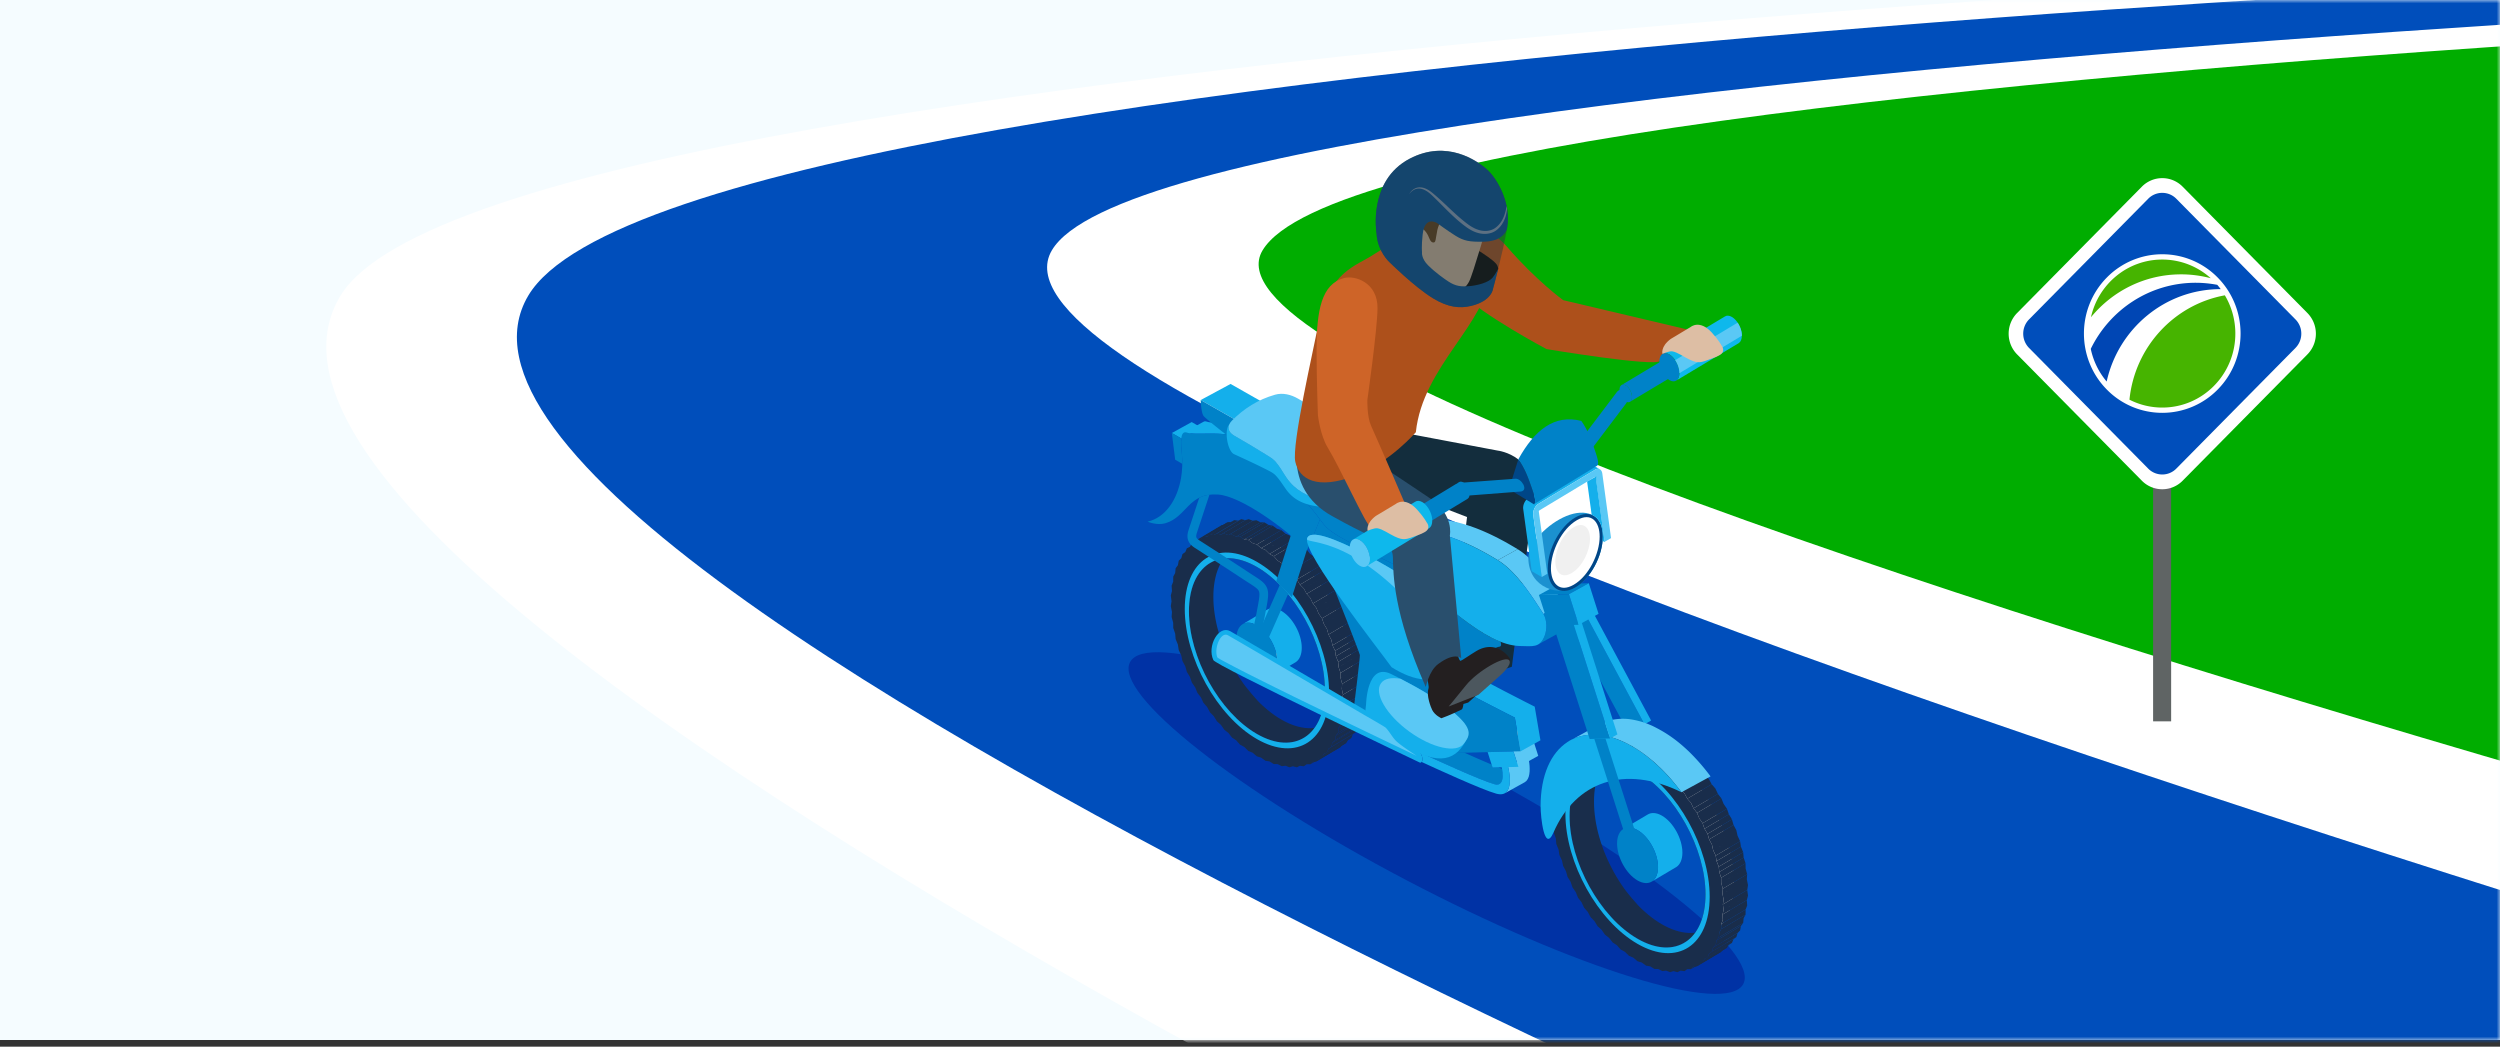 <?xml version="1.0" encoding="UTF-8"?> <svg xmlns="http://www.w3.org/2000/svg" width="375" height="157" fill="none" viewBox="0 0 375 157"><rect x="0" y="0" width="375" height="157" fill="#333333" stroke="none"/><path d="M375 0H0v156h375V0z" fill="#F5FCFF"></path><mask id="a" maskUnits="userSpaceOnUse" x="0" y="0" width="375" height="156"><path transform="matrix(-1 0 0 1 375 0)" fill="#F5FCFF" d="M0 0h375v156H0z"></path></mask><g mask="url(#a)"><path d="M481.001-5.706L374.813.097 176.85 20.841l-36.883 21.902 167.705 97.683 140.778 13.258 32.551-159.39z" fill="#00AD00"></path><path d="M437.509-7.297S75.41 4.265 51.072 44.358C21.094 93.745 318.26 226.2 318.26 226.2l250.865-59.442s-397.638-99.299-379.744-129.2C208.081 6.31 578.295-2.295 578.295-2.295L437.509-7.297z" fill="#fff"></path><path d="M346.422 206.702S52.671 89.192 79.234 44.358C103.14 4.01 465.67-5.998 465.67-5.998l81.019 1.535S176.252 6.173 157.776 37.553c-19.749 33.549 379.745 144.365 379.745 144.365l-191.099 24.784z" fill="#004EBB"></path><path d="M325.671 55.067h-2.706v53.134h2.706V55.067z" fill="#5F6464"></path><path d="M302.562 46.956l18.716-18.953a4.29 4.29 0 0 1 6.12 0l18.716 18.953a4.423 4.423 0 0 1 0 6.2l-18.716 18.948a4.29 4.29 0 0 1-6.12 0l-18.716-18.949a4.43 4.43 0 0 1 0-6.2z" fill="#fff"></path><path d="M304.915 48.482l17.874-18.098a2.17 2.17 0 0 1 3.102 0l17.874 18.098a2.24 2.24 0 0 1 0 3.142l-17.874 18.1a2.17 2.17 0 0 1-3.102 0l-17.874-18.1a2.24 2.24 0 0 1 0-3.142z" fill="#fff"></path><path d="M324.34 71.174a2.958 2.958 0 0 1-2.112-.886l-17.874-18.099a3.057 3.057 0 0 1 0-4.276l17.874-18.099a2.94 2.94 0 0 1 2.108-.885c.797 0 1.547.312 2.112.885l17.874 18.1a3.02 3.02 0 0 1 .874 2.135c0 .806-.313 1.567-.874 2.14l-17.874 18.099a2.944 2.944 0 0 1-2.108.886z" fill="#004EBB"></path><path d="M332.644 58.442c4.589-4.645 4.589-12.176 0-16.82a11.644 11.644 0 0 0-16.612 0c-4.588 4.644-4.588 12.175 0 16.82a11.644 11.644 0 0 0 16.612 0z" fill="#fff"></path><path d="M334.688 53.688c1.996-5.787-1.022-12.119-6.741-14.135-5.715-2.02-11.967 1.038-13.963 6.825-1.996 5.787 1.022 12.12 6.741 14.135 5.719 2.02 11.971-1.038 13.963-6.825z" fill="#fff"></path><path d="M313.615 52.33A11.124 11.124 0 0 0 316 57.231c1.755-7.93 8.749-13.862 17.109-13.862a11.9 11.9 0 0 0-.521-.645 17.616 17.616 0 0 0-3.239-.309c-6.901.004-12.872 4.044-15.734 9.915z" fill="#0046B4"></path><path d="M319.419 59.953a10.809 10.809 0 0 0 4.921 1.182c6.056 0 10.961-4.97 10.961-11.101 0-2.1-.577-4.064-1.575-5.735-7.61 1.39-13.514 7.755-14.307 15.654zM327.157 41.153c1.539 0 3.034.204 4.457.581a10.857 10.857 0 0 0-7.278-2.801c-5.226 0-9.594 3.703-10.692 8.656 3.222-3.931 8.079-6.436 13.513-6.436z" fill="#46B400"></path></g><path d="M207.319 64.313l17.307 3.27s6.59.722 5.334 8.572c-.879 5.512-3.18 23.854-3.18 23.854s-5.295 2.142-7.293-.793c-1.998-2.935.571-21.662.571-21.662l-19.177-7.394c.004.004.136-5.61 6.438-5.847z" fill="#132D3D"></path><path d="M261.494 147.596c2.489-4.741-16.086-19.392-41.488-32.722-25.402-13.331-48.012-20.294-50.5-15.552-2.489 4.741 16.086 19.392 41.488 32.723 25.402 13.33 48.012 20.293 50.5 15.551z" fill="#0032A5"></path><path d="M178.356 91.067l.039-.614.066-.591.09-.564.113-.54.136-.517.159-.49.183-.463.206-.439.225-.412.245-.385.264-.358.284-.326.303-.3.319-.272.339-.24.353-.21 3.655-2.166-.354.21-.338.241-.319.272-.303.3-.284.326-.265.358-.244.385-.226.412-.202.44-.183.462-.159.49-.136.517-.113.54-.089.564-.067.59-.038.615-.012.637.012.653.038.658.067.664.089.669.113.672.136.673.159.672.183.673.202.673.226.668.244.665.265.661.284.653.303.65.319.637.338.63.354.618.369.606.385.595.4.579.296.401s1.656 2.122 2.643 2.966v-.004l.214.194.494.424.501.401.51.373.517.346.524.319.525.287.517.249.509.214.502.179.494.144.482.108.474.074.463.043.451.008.439-.024.428-.054.412-.089.4-.121.385-.152.361-.174-3.292 1.951-.354.21-.369.183-.385.151-.401.121-.412.089-.427.055-.44.023-.451-.008-.462-.043-.475-.073-.482-.109-.493-.144-.502-.179-.509-.214-.517-.249-.525-.287-.525-.319-.517-.346-.509-.373-.502-.401-.493-.423-.175-.16-.004-.004-.035-.031-.272-.252-.475-.471-.462-.49-.451-.509-.439-.529-.428-.548-.412-.563-.401-.58-.384-.595-.37-.606-.353-.618-.339-.63-.319-.637-.303-.65-.284-.653-.264-.66-.245-.665-.225-.67-.206-.672-.183-.672-.159-.673-.136-.672-.113-.673-.09-.669-.066-.664-.039-.661-.011-.653.011-.638zM199.042 108.616l-.007.007.361-.217-.354.21z" fill="#192D4B"></path><path fill-rule="evenodd" clip-rule="evenodd" d="M186.742 94.333l3.654-2.165-.163.128-.148.155-.125.183-.108.21-.086.237-.062.264-.039.288-.012.311.012.323.039.334.062.334.086.335.108.334.125.33.148.323.163.315.179.307.198.292.206.276.222.256.233.241.245.214.252.195.257.163.26.136.253.097.241.062.233.027.222-.003.21-.035.194-.066.179-.098-3.654 2.166-.179.097-.194.07-.21.035-.222.004-.233-.031-.241-.062-.253-.098-.26-.132-.257-.167-.253-.191-.244-.217-.234-.237-.217-.26-.21-.277-.199-.291-.178-.304-.164-.314-.144-.327-.128-.33-.109-.335-.081-.334-.066-.335-.035-.33-.016-.327.016-.31.035-.288.066-.265.081-.237.109-.21.128-.182.144-.156.164-.128z" fill="#CACACA"></path><path fill-rule="evenodd" clip-rule="evenodd" d="M190.707 101.49l3.654-2.166.199-.155.179-.19.151-.222.132-.257.101-.287.078-.32.047-.345.015-.377-.015-.397-.047-.4-.078-.408-.101-.405-.132-.404-.151-.4-.179-.393-.199-.381-.217-.37-.237-.353-.253-.338-.268-.311-.284-.292-.292-.26-.307-.234-.315-.202-.315-.16-.303-.12-.295-.074-.28-.035-.272.004-.253.043-.237.082-.218.116-3.654 2.17.218-.121.237-.082.256-.042.269-.004.279.035.296.078.303.116.315.163.315.199.307.233.292.264.283.288.269.315.252.334.237.354.218.37.198.38.179.393.152.4.132.405.101.408.078.404.046.404.016.393-.016.377-.046.35-.078.319-.101.288-.132.252-.152.226-.179.186-.198.156z" fill="#14AFEB"></path><path fill-rule="evenodd" clip-rule="evenodd" d="M196.185 111.372l3.654-2.169.358-.253.338-.287.323-.319.303-.346.28-.377.261-.408.237-.436.217-.463.195-.493.171-.521.144-.548.12-.572.097-.598.07-.626.039-.653.016-.677-.016-.692-.039-.7-.07-.703-.097-.708-.12-.715-.144-.716-.171-.715-.195-.715-.217-.712-.237-.71-.261-.709-.28-.7-.303-.695-.323-.688-.338-.677-.358-.668-.377-.657-.392-.642-.409-.63-.423-.618-.44-.594-.451-.584-.466-.56-.482-.544-.49-.52-.501-.498-.514-.474-.524-.451-.533-.424-.54-.397-.552-.365-.556-.338-.556-.304-.548-.264-.545-.225-.532-.19-.521-.153-.513-.116-.506-.082-.49-.043-.478-.011-.466.027-.455.058-.439.094-.424.124-.408.16-.393.194-3.654 2.165.392-.19.409-.16.423-.128.44-.093.454-.059.467-.027.478.012.494.043.501.081.514.117.52.151.537.19.54.226.548.269.556.299.556.338.552.37.541.396.532.424.525.447.513.474.502.502.49.52.482.541.466.564.451.579.439.599.424.614.408.63.393.645.377.653.358.669.338.68.323.684.303.696.28.7.26.707.241.712.214.715.194.716.172.715.143.715.121.712.097.707.07.708.039.699.015.692-.015.673-.039.653-.07.626-.097.599-.121.575-.143.544-.172.521-.194.494-.214.462-.241.436-.26.408-.28.377-.303.35-.323.315-.338.288-.358.256z" fill="#CACACA"></path><path fill-rule="evenodd" clip-rule="evenodd" d="M186.007 80.524l3.654-2.165-.579-.012-3.654 2.166.579.011z" fill="#192D4B"></path><path fill-rule="evenodd" clip-rule="evenodd" d="M185.429 80.513l3.654-2.165-.626-.315-3.654 2.169.626.311zM184.802 80.202l3.654-2.17-.544.075-3.654 2.165.544-.07z" fill="#192D4B"></path><path fill-rule="evenodd" clip-rule="evenodd" d="M184.258 80.272l3.654-2.166-.614-.233-3.654 2.165.614.234zM183.643 80.038l3.654-2.165-.505.152-3.654 2.165.505-.152z" fill="#192D4B"></path><path fill-rule="evenodd" clip-rule="evenodd" d="M183.138 80.19l3.654-2.165-.599-.156-3.654 2.165.599.156z" fill="#192D4B"></path><path fill-rule="evenodd" clip-rule="evenodd" d="M182.539 80.034l3.655-2.165-.467.23-3.654 2.165.466-.23zM180.137 80.863l3.654-2.17-.529.074-3.654 2.17.529-.074z" fill="#192D4B"></path><path fill-rule="evenodd" clip-rule="evenodd" d="M180.514 80.485l3.654-2.165-.377.373-3.654 2.17.377-.378z" fill="#192D4B"></path><path fill-rule="evenodd" clip-rule="evenodd" d="M181.07 80.49l3.654-2.166-.556-.004-3.654 2.165.556.004z" fill="#192D4B"></path><path fill-rule="evenodd" clip-rule="evenodd" d="M181.493 80.186l3.654-2.17-.423.308-3.655 2.165.424-.303z" fill="#192D4B"></path><path fill-rule="evenodd" clip-rule="evenodd" d="M182.072 80.264l3.655-2.166-.58-.081-3.654 2.169.579.078zM188.534 81.675l3.654-2.165-.638-.19-3.654 2.165.638.19zM187.896 81.484l3.655-2.165-.646-.47-3.654 2.165.645.47z" fill="#192D4B"></path><path fill-rule="evenodd" clip-rule="evenodd" d="M187.251 81.014l3.654-2.165-.606-.098-3.654 2.166.606.097z" fill="#192D4B"></path><path fill-rule="evenodd" clip-rule="evenodd" d="M186.644 80.917l3.655-2.166-.638-.392-3.654 2.165.637.393zM196.554 114.649l3.655-2.165.38-.373-3.654 2.165-.381.373z" fill="#192D4B"></path><path fill-rule="evenodd" clip-rule="evenodd" d="M196.935 114.276l3.654-2.165.529-.074-3.655 2.165-.528.074z" fill="#192D4B"></path><path fill-rule="evenodd" clip-rule="evenodd" d="M197.463 114.202l3.655-2.165.33-.443-3.654 2.169-.331.439z" fill="#192D4B"></path><path fill-rule="evenodd" clip-rule="evenodd" d="M197.794 113.763l3.655-2.169.501-.152-3.654 2.17-.502.151z" fill="#192D4B"></path><path fill-rule="evenodd" clip-rule="evenodd" d="M198.296 113.612l3.654-2.17.284-.501-3.654 2.165-.284.506z" fill="#192D4B"></path><path fill-rule="evenodd" clip-rule="evenodd" d="M198.579 113.106l3.654-2.165.463-.226-3.654 2.166-.463.225z" fill="#192D4B"></path><path fill-rule="evenodd" clip-rule="evenodd" d="M199.042 112.88l3.654-2.165.233-.568-3.654 2.17-.233.563z" fill="#192D4B"></path><path fill-rule="evenodd" clip-rule="evenodd" d="M199.275 112.317l3.654-2.17.424-.299-3.654 2.166-.424.303z" fill="#192D4B"></path><path fill-rule="evenodd" clip-rule="evenodd" d="M199.699 112.013l3.654-2.165.183-.622-3.654 2.165-.183.622z" fill="#192D4B"></path><path fill-rule="evenodd" clip-rule="evenodd" d="M199.882 111.392l3.654-2.166.381-.377-3.654 2.169-.381.374z" fill="#192D4B"></path><path fill-rule="evenodd" clip-rule="evenodd" d="M200.262 111.019l3.655-2.17.124-.672-3.651 2.165-.128.677z" fill="#192D4B"></path><path fill-rule="evenodd" clip-rule="evenodd" d="M200.391 110.342l3.65-2.165.338-.451-3.654 2.169-.334.447z" fill="#192D4B"></path><path fill-rule="evenodd" clip-rule="evenodd" d="M200.725 109.895l3.654-2.169.07-.724-3.654 2.166-.07.727z" fill="#192D4B"></path><path fill-rule="evenodd" clip-rule="evenodd" d="M200.795 109.168l3.654-2.166.288-.524-3.654 2.165-.288.525zM201.083 108.643l3.654-2.165.008-.774-3.655 2.169-.007.77z" fill="#192D4B"></path><path fill-rule="evenodd" clip-rule="evenodd" d="M201.091 107.873l3.654-2.169.233-.595-3.654 2.17-.233.594zM201.323 107.279l3.655-2.17-.051-.816-3.654 2.169.05.817zM201.273 106.462l3.654-2.169.175-.665-3.654 2.166-.175.668z" fill="#192D4B"></path><path fill-rule="evenodd" clip-rule="evenodd" d="M201.449 105.794l3.654-2.166-.113-.859-3.654 2.165.113.86zM201.336 104.934l3.654-2.165.113-.727-3.654 2.165-.113.727z" fill="#192D4B"></path><path fill-rule="evenodd" clip-rule="evenodd" d="M201.448 104.208l3.654-2.166-.175-.871-3.654 2.17.175.867zM201.273 103.34l3.654-2.169.051-.758-3.655 2.169-.05.758z" fill="#192D4B"></path><path fill-rule="evenodd" clip-rule="evenodd" d="M201.324 102.583l3.654-2.17-.233-.863-3.654 2.166.233.867zM201.09 101.715l3.655-2.165-.008-.785-3.654 2.169.007.781z" fill="#192D4B"></path><path fill-rule="evenodd" clip-rule="evenodd" d="M201.083 100.934l3.654-2.17-.288-.85-3.654 2.165.288.855zM200.795 100.078l3.654-2.165-.07-.805-3.654 2.166.07.804z" fill="#192D4B"></path><path fill-rule="evenodd" clip-rule="evenodd" d="M200.725 99.274l3.654-2.165-.338-.84-3.65 2.17.334.835z" fill="#192D4B"></path><path fill-rule="evenodd" clip-rule="evenodd" d="M200.39 98.438l3.651-2.169-.124-.816-3.655 2.165.128.82z" fill="#192D4B"></path><path fill-rule="evenodd" clip-rule="evenodd" d="M200.263 97.618l3.654-2.165-.381-.817-3.654 2.166.381.816z" fill="#192D4B"></path><path fill-rule="evenodd" clip-rule="evenodd" d="M199.882 96.802l3.654-2.166-.183-.832-3.654 2.17.183.828zM199.699 95.974l3.654-2.17-.424-.789-3.654 2.165.424.794z" fill="#192D4B"></path><path fill-rule="evenodd" clip-rule="evenodd" d="M199.275 95.18l3.654-2.165-.233-.832-3.654 2.165.233.832zM199.042 94.348l3.654-2.165-.463-.762-3.654 2.17.463.757zM198.58 93.59l3.654-2.17-.284-.827-3.654 2.165.284.832z" fill="#192D4B"></path><path fill-rule="evenodd" clip-rule="evenodd" d="M198.296 92.759l3.654-2.166-.501-.727-3.655 2.17.502.723zM197.794 92.035l3.654-2.169-.33-.82-3.655 2.165.331.824zM197.463 91.211l3.655-2.165-.529-.684-3.654 2.165.528.684z" fill="#192D4B"></path><path fill-rule="evenodd" clip-rule="evenodd" d="M196.935 90.527l3.654-2.165-.38-.813-3.655 2.17.381.808zM196.554 89.718l3.654-2.169-.556-.637-3.654 2.169.556.637z" fill="#192D4B"></path><path fill-rule="evenodd" clip-rule="evenodd" d="M195.998 89.081l3.655-2.17-.424-.788-3.654 2.165.423.793zM195.574 88.288l3.654-2.166-.579-.587-3.654 2.166.579.587z" fill="#192D4B"></path><path fill-rule="evenodd" clip-rule="evenodd" d="M194.995 87.7l3.655-2.165-.463-.766-3.654 2.166.462.766z" fill="#192D4B"></path><path fill-rule="evenodd" clip-rule="evenodd" d="M194.532 86.935l3.655-2.166-.603-.532-3.65 2.165.598.533zM193.934 86.402l3.65-2.165-.502-.735-3.654 2.165.506.735z" fill="#192D4B"></path><path fill-rule="evenodd" clip-rule="evenodd" d="M193.428 85.668l3.654-2.166-.618-.474-3.654 2.17.618.47zM192.81 85.197l3.655-2.17-.541-.695-3.654 2.165.54.7zM192.27 84.497l3.654-2.165-.63-.408-3.654 2.165.63.408zM191.639 84.089l3.655-2.165-.576-.654-3.654 2.166.575.653z" fill="#192D4B"></path><path fill-rule="evenodd" clip-rule="evenodd" d="M191.065 83.436l3.654-2.165-.637-.342-3.655 2.165.638.342z" fill="#192D4B"></path><path fill-rule="evenodd" clip-rule="evenodd" d="M190.427 83.094l3.655-2.165-.611-.603-3.654 2.166.61.602zM189.817 82.491l3.654-2.165-.641-.272-3.655 2.169.642.268z" fill="#192D4B"></path><path fill-rule="evenodd" clip-rule="evenodd" d="M189.175 82.223l3.654-2.169-.641-.544-3.654 2.165.641.548z" fill="#192D4B"></path><path fill-rule="evenodd" clip-rule="evenodd" d="M188.534 81.675l.638.544.641.269.611.602.637.342.579.653.63.409.54.695.615.475.505.735.599.532.466.766.58.587.423.79.556.637.377.808.529.685.334.824.498.723.284.832.462.758.234.832.423.793.179.828.385.816.124.82.339.84.07.805.287.855.012.786.233.863-.05.758.175.867-.113.727.113.859-.175.665.05.816-.233.595-.012.773-.287.521-.07.727-.339.451-.124.677-.385.377-.179.622-.423.299-.234.564-.462.225-.284.506-.498.151-.334.44-.529.073-.377.374-.556-.004-.423.303-.58-.078-.466.23-.599-.156-.505.152-.615-.234-.54.074-.63-.315-.579-.011-.637-.393-.611-.097-.641-.47-.638-.191-.637-.544-.646-.268-.61-.603-.638-.342-.575-.653-.63-.412-.54-.696-.614-.475-.506-.734-.598-.533-.467-.766-.579-.587-.424-.789-.556-.637-.377-.809-.529-.684-.334-.824-.498-.724-.283-.831-.463-.762-.233-.832-.424-.793-.179-.829-.385-.816-.124-.82-.338-.84-.07-.805-.288-.855-.012-.785-.233-.863.051-.758-.175-.867.112-.727-.112-.86.175-.664-.051-.816.233-.595.012-.774.288-.525.07-.723.338-.45.124-.677.385-.377.179-.622.424-.304.233-.563.463-.226.283-.505.498-.152.334-.439.529-.074.377-.373.556.004.424-.303.579.077.467-.23.598.156.506-.151.614.233.544-.074.626.315.579.012.638.392.61.098.642.47.637.202zm-10.193 10.026c0 6.92 4.564 15.154 10.193 18.392 5.629 3.239 10.193.257 10.193-6.659 0-6.916-4.564-15.154-10.193-18.392-5.629-3.239-10.193-.257-10.193 6.66z" fill="#192D4B"></path><path fill-rule="evenodd" clip-rule="evenodd" d="M188.534 84.272c5.975 3.436 10.819 12.176 10.819 19.519 0 7.344-4.844 10.508-10.819 7.068-5.975-3.437-10.819-12.176-10.819-19.52.004-7.34 4.848-10.504 10.819-7.067zM178.341 91.7c0 6.92 4.564 15.154 10.193 18.392 5.629 3.238 10.193.257 10.193-6.659 0-6.916-4.564-15.154-10.193-18.392-5.629-3.239-10.193-.257-10.193 6.659z" fill="#14AFEB"></path><path fill-rule="evenodd" clip-rule="evenodd" d="M188.534 93.793c1.699.976 3.075 3.46 3.075 5.543 0 2.088-1.376 2.986-3.075 2.01-1.699-.975-3.075-3.46-3.075-5.547.004-2.084 1.38-2.986 3.075-2.006zM246.677 108.643l-3.052.078-8.553-15.935 3.052-.078 8.553 15.935z" fill="#0082C8"></path><path fill-rule="evenodd" clip-rule="evenodd" d="M238.124 92.708l.991-.568 8.553 15.939-.991.564-8.553-15.935z" fill="#14AFEB"></path><path d="M256.14 139.339l-.012.008.365-.218-.353.21zM235.454 121.791l.039-.614.066-.591.089-.564.113-.54.136-.517.16-.49.182-.463.206-.439.226-.412.245-.385.264-.358.284-.326.303-.3.319-.272.338-.241.354-.21 3.654-2.165-.353.21-.339.241-.319.272-.303.299-.284.327-.264.354-.245.384-.225.413-.202.435-.183.463-.16.489-.136.517-.112.541-.09.563-.066.591-.039.615-.011.637.011.653.039.657.066.665.09.669.112.672.136.673.16.672.183.673.202.672.225.669.245.665.264.661.284.653.303.649.319.638.339.629.353.619.37.606.384.595.401.579.295.401s1.618 2.091 2.644 2.966v-.004l.214.194.493.424.502.4.509.374.517.346.525.318.525.284.517.249.509.214.502.179.493.143.482.109.475.074.462.043.451.008.44-.024.427-.054.412-.089.401-.121.385-.152.357-.175-3.289 1.948-.353.21-.37.183-.385.151-.4.121-.412.089-.428.055-.439.023-.451-.008-.463-.042-.474-.074-.482-.109-.494-.144-.501-.179-.509-.214-.517-.248-.525-.288-.525-.319-.517-.346-.509-.373-.288-.229-.093.019-1.855-.676.062-1.093-.241-.256-.451-.51-.439-.528-.427-.549-.413-.563-.4-.58-.385-.594-.369-.607-.354-.618-.338-.63-.319-.637-.303-.649-.284-.654-.264-.66-.245-.665-.226-.669-.206-.672-.182-.673-.16-.673-.136-.672-.113-.673-.089-.668-.066-.665-.039-.657-.012-.653.008-.622z" fill="#192D4B"></path><path fill-rule="evenodd" clip-rule="evenodd" d="M247.804 132.213l3.655-2.165.198-.156.179-.19.151-.222.133-.257.101-.287.077-.319.047-.346.016-.377-.016-.397-.047-.4-.077-.408-.101-.405-.133-.404-.151-.4-.179-.393-.198-.381-.218-.369-.237-.354-.253-.338-.268-.311-.284-.292-.295-.26-.304-.234-.315-.202-.314-.159-.304-.121-.295-.073-.28-.035-.272.003-.253.043-.237.082-.218.116-3.654 2.166.218-.117.237-.081.256-.043.269-.004.28.035.295.078.303.116.315.164.315.198.307.233.292.264.284.288.268.315.252.334.238.354.217.369.199.381.178.393.152.4.132.405.101.408.078.404.047.401.015.396-.015.377-.047.35-.078.319-.101.288-.132.252-.152.226-.178.186-.199.156z" fill="#14AFEB"></path><path fill-rule="evenodd" clip-rule="evenodd" d="M253.282 142.095l3.654-2.169.358-.253.342-.287.319-.319.303-.346.28-.377.26-.408.237-.436.218-.466.194-.49.172-.521.143-.548.121-.572.097-.598.07-.626.039-.653.015-.677-.015-.692-.039-.7-.07-.703-.097-.712-.121-.711-.143-.715-.172-.716-.194-.715-.218-.711-.237-.712-.26-.707-.28-.7-.303-.696-.319-.688-.342-.677-.358-.668-.377-.657-.393-.642-.408-.629-.424-.619-.439-.594-.451-.583-.466-.56-.482-.545-.49-.52-.502-.498-.513-.474-.525-.451-.532-.424-.541-.393-.552-.369-.556-.338-.556-.303-.548-.265-.544-.225-.533-.191-.52-.151-.514-.117-.505-.082-.49-.042-.478-.012-.467.027-.454.058-.44.094-.423.124-.409.16-.392.194-3.655 2.165.393-.19.408-.16.428-.128.435-.093.455-.059.467-.027.478.012.494.043.501.081.513.117.525.152.529.19.544.226.548.264.556.303.556.338.552.37.54.396.533.424.525.447.513.474.501.498.49.525.482.54.467.56.451.583.439.599.424.614.408.63.393.641.377.657.357.669.343.68.318.684.304.696.279.7.261.708.241.711.214.715.194.716.171.715.144.711.121.716.097.707.07.708.039.696.015.692-.015.676-.039.653-.07.626-.097.599-.121.575-.144.544-.171.521-.194.494-.214.463-.241.435-.261.408-.279.377-.304.346-.318.319-.343.288-.357.256z" fill="#CACACA"></path><path fill-rule="evenodd" clip-rule="evenodd" d="M243.104 111.247l3.654-2.165-.579-.012-3.654 2.166.579.011z" fill="#192D4B"></path><path fill-rule="evenodd" clip-rule="evenodd" d="M242.525 111.236l3.654-2.165-.626-.315-3.654 2.169.626.311z" fill="#192D4B"></path><path fill-rule="evenodd" clip-rule="evenodd" d="M241.899 110.925l3.655-2.169-.545.074-3.654 2.165.544-.07zM241.355 110.995l3.654-2.166-.614-.233-3.654 2.166.614.233z" fill="#192D4B"></path><path fill-rule="evenodd" clip-rule="evenodd" d="M240.74 110.762l3.655-2.166-.506.152-3.654 2.165.505-.151z" fill="#192D4B"></path><path fill-rule="evenodd" clip-rule="evenodd" d="M240.235 110.913l3.655-2.165-.599-.156-3.654 2.166.598.155zM239.636 110.758l3.655-2.166-.467.23-3.654 2.165.466-.229zM237.234 111.582l3.654-2.165-.529.073-3.654 2.17.529-.078z" fill="#192D4B"></path><path fill-rule="evenodd" clip-rule="evenodd" d="M237.611 111.209l3.654-2.166-.377.374-3.654 2.165.377-.373z" fill="#192D4B"></path><path fill-rule="evenodd" clip-rule="evenodd" d="M238.166 111.213l3.655-2.17h-.556l-3.655 2.166.556.004z" fill="#192D4B"></path><path fill-rule="evenodd" clip-rule="evenodd" d="M238.591 110.91l3.654-2.17-.424.303-3.654 2.17.424-.303z" fill="#192D4B"></path><path fill-rule="evenodd" clip-rule="evenodd" d="M239.17 110.987l3.654-2.165-.579-.082-3.655 2.17.58.077zM245.631 112.398l3.654-2.165-.638-.191-3.654 2.166.638.19z" fill="#192D4B"></path><path fill-rule="evenodd" clip-rule="evenodd" d="M244.993 112.208l3.654-2.166-.645-.47-3.654 2.165.645.471z" fill="#192D4B"></path><path fill-rule="evenodd" clip-rule="evenodd" d="M244.348 111.737l3.654-2.165-.606-.097-3.655 2.165.607.097z" fill="#192D4B"></path><path fill-rule="evenodd" clip-rule="evenodd" d="M243.742 111.641l3.654-2.166-.638-.392-3.654 2.165.638.393zM253.651 145.373l3.655-2.166.381-.373-3.655 2.165-.381.374z" fill="#192D4B"></path><path fill-rule="evenodd" clip-rule="evenodd" d="M254.032 144.999l3.654-2.165.529-.078-3.655 2.17-.528.073z" fill="#192D4B"></path><path fill-rule="evenodd" clip-rule="evenodd" d="M254.561 144.925l3.654-2.169.33-.439-3.654 2.165-.33.443z" fill="#192D4B"></path><path fill-rule="evenodd" clip-rule="evenodd" d="M254.892 144.482l3.654-2.165.501-.152-3.654 2.169-.501.148z" fill="#192D4B"></path><path fill-rule="evenodd" clip-rule="evenodd" d="M255.393 144.335l3.654-2.169.284-.502-3.654 2.165-.284.506z" fill="#192D4B"></path><path fill-rule="evenodd" clip-rule="evenodd" d="M255.676 143.829l3.655-2.165.462-.229-3.654 2.169-.463.225z" fill="#192D4B"></path><path fill-rule="evenodd" clip-rule="evenodd" d="M256.139 143.604l3.654-2.17.234-.563-3.655 2.169-.233.564zM256.372 143.04l3.654-2.169.424-.299-3.654 2.165-.424.303z" fill="#192D4B"></path><path fill-rule="evenodd" clip-rule="evenodd" d="M256.796 142.737l3.654-2.166.183-.622-3.654 2.166-.183.622z" fill="#192D4B"></path><path fill-rule="evenodd" clip-rule="evenodd" d="M256.979 142.115l3.654-2.166.381-.377-3.654 2.17-.381.373zM257.359 141.742l3.655-2.17.124-.672-3.65 2.165-.129.677z" fill="#192D4B"></path><path fill-rule="evenodd" clip-rule="evenodd" d="M257.488 141.065l3.65-2.165.338-.451-3.654 2.165-.334.451z" fill="#192D4B"></path><path fill-rule="evenodd" clip-rule="evenodd" d="M257.822 140.614l3.655-2.165.07-.723-3.655 2.165-.07.723zM257.892 139.891l3.654-2.165.288-.525-3.654 2.165-.288.525z" fill="#192D4B"></path><path fill-rule="evenodd" clip-rule="evenodd" d="M258.18 139.366l3.654-2.165.008-.774-3.654 2.17-.008.769z" fill="#192D4B"></path><path fill-rule="evenodd" clip-rule="evenodd" d="M258.188 138.597l3.654-2.17.233-.594-3.654 2.169-.233.595zM258.421 138.002l3.654-2.169-.051-.817-3.654 2.169.051.817z" fill="#192D4B"></path><path fill-rule="evenodd" clip-rule="evenodd" d="M258.37 137.186l3.654-2.17.175-.664-3.654 2.165-.175.669zM258.545 136.517l3.655-2.166-.113-.859-3.654 2.166.112.859z" fill="#192D4B"></path><path fill-rule="evenodd" clip-rule="evenodd" d="M258.433 135.657l3.654-2.165.113-.727-3.655 2.166-.112.726zM258.545 134.931l3.654-2.166-.175-.87-3.654 2.169.175.867zM258.37 134.064l3.654-2.17.051-.758-3.654 2.169-.051.759z" fill="#192D4B"></path><path fill-rule="evenodd" clip-rule="evenodd" d="M258.421 133.306l3.654-2.17-.233-.863-3.654 2.166.233.867zM258.188 132.438l3.654-2.165-.008-.785-3.654 2.169.008.781z" fill="#192D4B"></path><path fill-rule="evenodd" clip-rule="evenodd" d="M258.18 131.657l3.654-2.169-.288-.851-3.654 2.165.288.855z" fill="#192D4B"></path><path fill-rule="evenodd" clip-rule="evenodd" d="M257.892 130.802l3.655-2.165-.07-.805-3.655 2.165.07.805z" fill="#192D4B"></path><path fill-rule="evenodd" clip-rule="evenodd" d="M257.822 129.997l3.654-2.165-.338-.84-3.65 2.169.334.836z" fill="#192D4B"></path><path fill-rule="evenodd" clip-rule="evenodd" d="M257.488 129.161l3.65-2.169-.124-.816-3.655 2.165.129.82z" fill="#192D4B"></path><path fill-rule="evenodd" clip-rule="evenodd" d="M257.36 128.341l3.654-2.165-.381-.817-3.654 2.166.381.816zM256.979 127.525l3.654-2.166-.183-.832-3.654 2.17.183.828zM256.796 126.697l3.654-2.17-.424-.789-3.654 2.166.424.793z" fill="#192D4B"></path><path fill-rule="evenodd" clip-rule="evenodd" d="M256.372 125.904l3.655-2.166-.234-.832-3.654 2.166.233.832z" fill="#192D4B"></path><path fill-rule="evenodd" clip-rule="evenodd" d="M256.139 125.072l3.654-2.166-.462-.761-3.655 2.169.463.758z" fill="#192D4B"></path><path fill-rule="evenodd" clip-rule="evenodd" d="M255.677 124.314l3.654-2.17-.284-.828-3.654 2.166.284.832z" fill="#192D4B"></path><path fill-rule="evenodd" clip-rule="evenodd" d="M255.393 123.482l3.654-2.166-.501-.727-3.654 2.17.501.723zM254.891 122.759l3.654-2.17-.33-.82-3.654 2.165.33.825z" fill="#192D4B"></path><path fill-rule="evenodd" clip-rule="evenodd" d="M254.56 121.935l3.655-2.166-.529-.684-3.654 2.165.528.685z" fill="#192D4B"></path><path fill-rule="evenodd" clip-rule="evenodd" d="M254.032 121.25l3.655-2.165-.381-.813-3.655 2.17.381.808zM253.651 120.442l3.654-2.17-.555-.637-3.655 2.169.556.638z" fill="#192D4B"></path><path fill-rule="evenodd" clip-rule="evenodd" d="M253.095 119.804l3.654-2.169-.423-.789-3.655 2.165.424.793zM252.671 119.011l3.654-2.166-.579-.587-3.654 2.166.579.587z" fill="#192D4B"></path><path fill-rule="evenodd" clip-rule="evenodd" d="M252.092 118.424l3.654-2.165-.462-.766-3.655 2.165.463.766zM251.629 117.658l3.655-2.165-.603-.533-3.654 2.165.602.533z" fill="#192D4B"></path><path fill-rule="evenodd" clip-rule="evenodd" d="M251.027 117.126l3.654-2.166-.501-.734-3.655 2.165.502.735z" fill="#192D4B"></path><path fill-rule="evenodd" clip-rule="evenodd" d="M250.525 116.391l3.655-2.166-.618-.474-3.655 2.165.618.475z" fill="#192D4B"></path><path fill-rule="evenodd" clip-rule="evenodd" d="M249.908 115.916l3.654-2.165-.541-.696-3.654 2.166.541.695z" fill="#192D4B"></path><path fill-rule="evenodd" clip-rule="evenodd" d="M249.367 115.221l3.654-2.166-.629-.412-3.655 2.169.63.409z" fill="#192D4B"></path><path fill-rule="evenodd" clip-rule="evenodd" d="M248.737 114.813l3.654-2.17-.575-.649-3.654 2.166.575.653zM248.161 114.159l3.654-2.165-.637-.342-3.655 2.165.638.342z" fill="#192D4B"></path><path fill-rule="evenodd" clip-rule="evenodd" d="M247.524 113.817l3.655-2.165-.611-.603-3.654 2.166.61.602zM246.914 113.215l3.654-2.166-.641-.272-3.655 2.17.642.268zM246.272 112.946l3.655-2.169-.642-.544-3.654 2.165.641.548z" fill="#192D4B"></path><path fill-rule="evenodd" clip-rule="evenodd" d="M245.631 112.398l.638.545.641.268.611.602.637.343.576.653.626.408.544.696.614.474.505.735.599.532.467.766.579.587.424.789.555.638.378.809.528.684.335.824.497.723.284.832.463.762.233.832.424.793.178.828.385.816.125.821.338.839.07.805.288.855.011.786.234.863-.051.758.175.867-.113.727.113.859-.175.669.051.816-.234.595-.011.773-.288.521-.07.727-.338.451-.125.677-.385.377-.178.622-.424.299-.233.564-.463.225-.284.506-.497.151-.335.44-.528.073-.378.374-.555-.004-.424.303-.579-.078-.467.23-.599-.156-.505.152-.614-.234-.541.074-.629-.311-.576-.011-.637-.393-.611-.097-.641-.471-.638-.19-.637-.544-.642-.269-.61-.602-.638-.342-.575-.653-.63-.412-.544-.696-.614-.475-.506-.734-.598-.533-.467-.766-.579-.587-.424-.789-.556-.638-.377-.808-.529-.684-.33-.825-.498-.723-.283-.832-.463-.758-.233-.832-.424-.793-.179-.828-.385-.816-.124-.82-.338-.84-.07-.805-.288-.855-.008-.785-.233-.863.051-.759-.175-.866.112-.727-.112-.86.175-.664-.051-.817.233-.595.008-.773.288-.525.07-.727.338-.451.124-.676.385-.377.179-.622.424-.304.233-.563.463-.226.283-.505.498-.152.33-.439.529-.074.377-.373.556.004.424-.304.579.078.467-.229.598.155.506-.151.614.233.544-.074.63.311.579.012.638.392.61.101.646.471.629.19zm-10.193 10.026c0 6.92 4.564 15.154 10.193 18.392 5.63 3.239 10.194.257 10.194-6.659 0-6.916-4.564-15.154-10.194-18.392-5.629-3.238-10.193-.257-10.193 6.659z" fill="#192D4B"></path><path fill-rule="evenodd" clip-rule="evenodd" d="M245.632 114.995c5.975 3.437 10.819 12.176 10.819 19.519 0 7.344-4.844 10.509-10.819 7.068-5.976-3.437-10.82-12.176-10.82-19.519.004-7.34 4.848-10.505 10.82-7.068zm-10.194 7.429c0 6.92 4.564 15.154 10.194 18.392 5.629 3.239 10.193.257 10.193-6.659 0-6.916-4.564-15.154-10.193-18.392-5.63-3.239-10.194-.257-10.194 6.659z" fill="#14AFEB"></path><path fill-rule="evenodd" clip-rule="evenodd" d="M245.632 124.516c1.699.976 3.075 3.46 3.075 5.544 0 2.087-1.376 2.985-3.075 2.009-1.699-.975-3.071-3.459-3.071-5.543 0-2.088 1.376-2.99 3.071-2.01z" fill="#0082C8"></path><path fill-rule="evenodd" clip-rule="evenodd" d="M177.194 65.77l2.978-1.644-1.419-.816-2.978 1.644 1.419.817z" fill="#14AFEB"></path><path fill-rule="evenodd" clip-rule="evenodd" d="M177.556 64.908l2.978-1.648.144-.055.167-.004.202.05.191.055.225.043.261.027.295.02.319.007.346.004h.369l.385-.004.4-.004.416-.003h.852l.431.011.432.016.424.027.423.039-2.981 1.648-.42-.039-.424-.027-.432-.02-.431-.007-.428-.004h-.423l-.416.004-.401.008-.385.003h-.369l-.346-.003-.319-.012-.295-.02-.261-.027-.225-.042-.191-.055-.202-.05-.167.004-.144.058z" fill="#14AFEB"></path><path fill-rule="evenodd" clip-rule="evenodd" d="M225.719 118.992l2.978-1.649.272-.213.199-.284.143-.339.086-.38.047-.409.007-.416-.015-.412-.039-.392-.051-.354-.05-.303-.047-.234-.035-.155-.015-.058-2.978 1.648.011.054.035.156.051.237.05.303.051.354.039.389.015.412-.007.416-.047.408-.089.381-.14.342-.199.284-.272.214z" fill="#5AC8F5"></path><path fill-rule="evenodd" clip-rule="evenodd" d="M222.62 111.178l2.978-1.645 3.876-.109-2.978 1.649-3.876.105z" fill="#CACACA"></path><path fill-rule="evenodd" clip-rule="evenodd" d="M226.496 111.073l2.977-1.649 1.264 3.954-2.978 1.648-1.263-3.953z" fill="#5AC8F5"></path><path fill-rule="evenodd" clip-rule="evenodd" d="M213.042 112.888l2.135-1.178-3.88-1.909-1.439.793.098.086.147.116.187.148.221.163.249.183.269.191.07.05.07.051.069.05.07.051.07.046.07.051.07.051.07.05.14.097.07.051.066.046.07.047.066.047.067.046.066.047.062.043.062.043.058.042.063.043.054.039.058.039.051.039.054.035.047.035.047.031.046.031.043.027.039.027.035.028.035.023.031.019.027.02.023.015.02.016.019.012.012.007.023.012z" fill="#0082C8"></path><path fill-rule="evenodd" clip-rule="evenodd" d="M225.308 115.33l-.144-.059-.366-.147-.038-.016-.875.023-.14-.443-.117-.05-.412-.175-.42-.179-.423-.183-.428-.186-.428-.187-.427-.187-.424-.19-.42-.187-.416-.186-.163-.074-1.952.05-2.558-1.255-2.134 1.182.198.089.226.105.252.117.276.128.3.136.319.148.338.155.357.163.374.171.384.175.397.179.408.183.416.187.42.186.424.191.427.186.428.187.428.186.423.183.42.179.412.175.405.171.392.163.381.156.366.148.35.136.33.128.311.116.288.105.264.09.237.078c.074.023.144.042.21.062 1.442.389 1.275-1.454 1.124-2.313zM209.858 110.594l1.435-.793-2.858-1.403-.237.132c.02.012.039.031.062.051.024.023.051.046.078.077.027.032.058.063.09.102l.101.12.109.14.116.152.121.159.031.043.031.042.031.043.031.043.031.043.031.043.031.042.031.043.032.043.031.043.031.042.031.043.031.043.031.039.031.039.031.039.117.151.109.14.101.124.089.105.07.07z" fill="#0082C8"></path><path fill-rule="evenodd" clip-rule="evenodd" d="M209.971 79.7l2.978-1.645a47.018 47.018 0 0 1-11.27-7.942c-.759-.762-1.318-1.427-1.901-2.317-.7-1.092-1.089-1.9-2.201-2.647-1.038-.665-2.099-1.29-3.16-1.92a513.998 513.998 0 0 0-4.432-2.566c-2.045-1.17-5.4-3.072-5.4-3.072l-4.479 2.414s4.91 2.784 7.811 4.463c1.57.914 3.149 1.828 4.688 2.792.385.248.711.439 1.038.762l.155.167c.517.606.895 1.252 1.322 1.92l.14.214c.646.953 1.299 1.664 2.134 2.457 3.367 3.028 8.557 4.894 12.577 6.92z" fill="#14AFEB"></path><path fill-rule="evenodd" clip-rule="evenodd" d="M252.221 118.836l4.361-2.379a31.04 31.04 0 0 0-3.238-3.72c-1.757-1.672-3.351-2.827-5.544-3.884l-.688-.288-.676-.241c-1.808-.529-3.064-.68-4.918-.288a9.273 9.273 0 0 0-1.559.607l-4.84 2.663.478-.284.498-.245.521-.202c1.283-.385 2.107-.443 3.499-.319 1.862.296 3.079.797 4.731 1.695 1.928 1.132 3.506 2.465 5.046 4.078.84.906 1.59 1.82 2.329 2.807z" fill="#5AC8F5"></path><path fill-rule="evenodd" clip-rule="evenodd" d="M219.141 99.86l2.978-1.644-.357.214-.343.206-.326.202-.303.199-.276.186-.253.179-.218.167-.186.152-.152.14-.109.128-.07.105-.019.089.027.07.078.074.132.097.183.121.225.14.268.159.304.179.342.191.369.206.396.221.424.23.443.237.455.245.471.248.482.253.486.257.486.252.486.257.482.249.47.241.459.237.443.229.424.218.4.206.373.191.342.175.311.155.273.14.229.117.186.093.137.07.081.043.031.011.859 5.05-2.977 1.649-.86-5.05-.031-.016-.081-.043-.136-.07-.187-.093-.229-.117-.273-.14-.31-.155-.343-.175-.373-.19-.4-.206-.424-.218-.443-.226-.459-.237-.47-.245-.482-.249-.486-.252-.486-.257-.486-.252-.482-.257-.471-.249-.454-.245-.444-.237-.423-.229-.397-.218-.369-.206-.342-.194-.304-.179-.268-.16-.225-.14-.183-.12-.132-.093-.078-.074-.027-.07.019-.09.07-.109.109-.124.152-.14.186-.155.218-.168.253-.178.276-.187.303-.194.327-.206.342-.206.357-.214z" fill="#14AFEB"></path><path fill-rule="evenodd" clip-rule="evenodd" d="M231.519 92.101l2.978-1.644-.171-.265-.171-.268-.179-.276-.179-.272-.183-.28-.183-.28-.186-.284-.191-.28-.194-.283-.194-.284-.199-.284-.202-.284-.202-.283-.21-.28-.21-.276-.21-.276-.217-.272-.218-.269-.222-.264-.221-.257-.23-.252-.229-.25-.229-.24-.238-.237-.237-.23-.241-.217-.245-.214-.245-.202-.248-.195-.253-.186-.257-.175-.256-.164-2.978 1.649.257.163.256.175.253.183.249.194.245.202.244.214.241.222.238.225.237.237.229.241.229.25.23.252.221.26.222.265.218.268.217.268.21.276.21.28.21.28.202.28.203.284.198.283.194.284.195.284.19.284.187.28.182.284.183.275.179.276.175.273.175.268.171.264z" fill="#5AC8F5"></path><path fill-rule="evenodd" clip-rule="evenodd" d="M230.714 96.673l2.978-1.645.195-.128.178-.16.172-.198.159-.237.148-.284.14-.33.062-.171.05-.183.043-.19.039-.199.027-.206.016-.21.011-.213-.003-.218-.012-.218-.024-.217-.034-.214-.047-.21-.058-.206-.074-.202-.086-.195-.097-.182-2.978 1.644.097.187.086.19.074.202.058.206.047.21.035.218.023.214.012.217.004.218-.012.214-.016.21-.027.206-.039.198-.043.195-.05.182-.062.171-.14.33-.148.285-.159.237-.171.194-.179.163-.195.125z" fill="#0082C8"></path><path fill-rule="evenodd" clip-rule="evenodd" d="M224.67 84.027l2.978-1.649-.486-.291-.49-.288-.486-.28-.482-.272-.486-.26-.482-.253-.482-.245-.479-.233-.478-.226-.478-.214-.474-.206-.474-.194-.471-.187-.47-.17-.467-.164-.462-.151-.463-.14-.459-.129-.458-.116-.455-.102-.451-.093-.451-.078-.447-.066-.443-.05-.44-.039-.435-.027-.436-.012-.427.004-.428.02-.424.03-.419.047-.416.062-2.978 1.645.416-.062.42-.047.423-.031.428-.02h.428l.435.008.435.027.44.04.443.05.447.066.451.078.451.093.455.105.458.113.459.128.463.14.462.151.467.164.47.175.471.183.474.194.474.206.478.214.479.225.478.237.482.241.482.257.486.26.482.269.486.28.49.287.486.296z" fill="#5AC8F5"></path><path fill-rule="evenodd" clip-rule="evenodd" d="M225.074 96.257s.319.762-.237.758c-.56-.004-8.837 4.245-8.281 4.883.556.637 10.672 5.742 10.672 5.742l.859 5.05-10.376.264-14.586-7.169s.898-7.191.855-7.534c-.043-.342-3.748-9.715-3.748-9.715l-4-8.063c.171-.174.447-.26.809-.268.318-.766.653-1.582.952-2.29 1.442 1.936 1.699 2.174 12.133 7.24 4.867 3.852 10.228 9.263 14.948 11.102z" fill="#0082C8"></path><path d="M204.909 105.696s.105-6.375 3.744-4.599c3.639 1.777 12.883 6.652 11.39 9.7-1.492 3.048-3.977 4.459-9.734.742-5.758-3.72-5.684-3.658-5.4-5.843z" fill="#14AFEB"></path><path d="M211.39 109.731c-3.437-2.499-5.334-5.745-4.237-7.254.509-.703 1.586-.898 2.935-.657 2.577 1.326 6.274 3.41 8.412 5.451 2.652 2.328 1.781 3.312 1.093 4.253-1.093 1.508-4.766.703-8.203-1.793z" fill="#5AC8F5"></path><path fill-rule="evenodd" clip-rule="evenodd" d="M244.842 111.955c-7.596-4.374-13.754-.346-13.754 8.988 0 1.602.571 7.06 1.932 3.938 3.324-7.627 10.605-10.255 19.205-6.045-2.139-2.896-4.669-5.318-7.383-6.881zM231.706 95.34c.338-.886.377-2.278-.186-3.239-1.804-2.795-4.086-6.387-6.85-8.074-5.21-3.184-10.287-5.073-14.699-4.323.859 2.484 1.388 4.7.159 5.458 5.909 4.673 12.553 11.659 17.883 11.74 1.874.024 2.974.335 3.693-1.562z" fill="#14AFEB"></path><path fill-rule="evenodd" clip-rule="evenodd" d="M180.102 60.005c.035.786.132 1.898.404 2.345.44.719 10.652 8.346 12.095 9.691 9.672 9.031 1.325 5.249 17.533 13.117 1.228-.758.699-2.97-.16-5.458-4.02-2.03-9.213-3.896-12.584-6.924-.836-.793-1.489-1.504-2.134-2.457l-.14-.214c-.428-.668-.805-1.314-1.322-1.92l-.155-.167c-.331-.323-.654-.514-1.038-.762-1.54-.964-3.118-1.878-4.689-2.792a1029.62 1029.62 0 0 0-7.81-4.459z" fill="#0082C8"></path><path fill-rule="evenodd" clip-rule="evenodd" d="M213.245 114.295c2.099.972 9.065 4.168 11.18 4.751 3.044.84 1.8-3.993 1.796-4.004-.097-.397-.404-.75-.68-.785-.276-.039-.42.252-.323.649.004.008.832 3.242-1.046 2.725-2.091-.579-9.217-3.857-11.153-4.755l.019.012c.37.63.432 1.163.207 1.407z" fill="#14AFEB"></path><path fill-rule="evenodd" clip-rule="evenodd" d="M240.819 110.785l-1.672.046 4.339 13.587 1.672-.046-4.339-13.587z" fill="#0082C8"></path><path fill-rule="evenodd" clip-rule="evenodd" d="M241.519 110.765l-3.068.086-5.47-17.129 3.068-.085 5.47 17.128zM191.971 87.728l1.279 1.302-4.082 9.218-1.279-1.299 4.082-9.221z" fill="#0082C8"></path><path fill-rule="evenodd" clip-rule="evenodd" d="M191.435 87.188l2.352 2.383 2.861-9.02-2.348-2.386-2.865 9.023z" fill="#0082C8"></path><path fill-rule="evenodd" clip-rule="evenodd" d="M196.018 82.538c-3.293-3.374-9.937-8.113-13.268-8.354-4.537-.33-4.681 3.343-7.946 4.303-1.26.373-2.663-.24-2.663-.24 2.701-.619 4.443-3.294 5.007-6.5.206-1.163.252-2.4.14-3.632-.14-1.5-.373-3.642.781-3.219.902.335 3.553-.004 5.769.241 3.254 2.554 7.834 6.038 8.763 6.905 3.44 3.215 4.603 4.805 5.4 5.878-.3.707-.634 1.523-.953 2.29-.552.015-.906.205-.991.621-.051.253.035.646.229 1.151-.101.218-.19.404-.268.556z" fill="#0082C8"></path><path fill-rule="evenodd" clip-rule="evenodd" d="M177.194 65.771l-1.419-.816.502 4.004 1.073.618c.004-.486-.016-.972-.062-1.462-.07-.754-.164-1.671-.094-2.344z" fill="#0082C8"></path><path fill-rule="evenodd" clip-rule="evenodd" d="M223.884 115.131l-.738-2.313 3.875-.097.739 2.306-3.876.104zM213.745 101.929c-1.613-.093-3.289-.773-5.007-1.846-2.033-2.815-13.163-16.93-12.685-19.252.641-3.125 16.211 6.345 19.251 8.86 3.009 2.488 2.854 1.987.727 4.895-1.329 1.819-2.266 4.074-2.286 7.343z" fill="#14AFEB"></path><path d="M196.053 80.831c.642-3.125 16.212 6.345 19.252 8.86 3.009 2.488 2.853 1.987.727 4.895-.152.206-.3.423-.44.641-11.915-15.344-19.721-13.502-19.539-14.396z" fill="#5AC8F5"></path><path fill-rule="evenodd" clip-rule="evenodd" d="M236.049 93.637l1.096-.61 5.47 17.132-1.096.606-5.47-17.128z" fill="#14AFEB"></path><path fill-rule="evenodd" clip-rule="evenodd" d="M230.839 89.252l2.978-1.645 4.502-.124-2.978 1.644-4.502.125z" fill="#0082C8"></path><path fill-rule="evenodd" clip-rule="evenodd" d="M232.305 93.843l-1.466-4.591 4.502-.125 1.466 4.592-4.502.124z" fill="#0082C8"></path><path fill-rule="evenodd" clip-rule="evenodd" d="M235.341 89.127l2.978-1.644 1.465 4.591-2.978 1.645-1.465-4.592zM191.182 71.155l.16.152c.555.583.983 1.267 1.446 1.932l.163.23c2.694 3.642 7.297 1.993 11.352 3.568l.027-.086c-4.059-2.068-8.685-1.352-11.379-5.326l-.163-.248c-.463-.724-.894-1.458-1.446-2.108l-.16-.17c-.33-.32-.692-.54-1.077-.786a153.702 153.702 0 0 0-4.995-2.982c-.731-.423-.988-1.034-.735-1.648-.785.887-.237 4.004.735 4.444 1.679.765 3.359 1.543 4.995 2.375.385.198.747.377 1.077.653z" fill="#14AFEB"></path><path fill-rule="evenodd" clip-rule="evenodd" d="M191.182 69.099l.16.17c.556.65.983 1.384 1.446 2.108l.163.248c2.694 3.974 7.32 3.258 11.379 5.326l3.304-1.959c-1.862-1.326-3.817-6.904-5.151-8.96-.835-1.291-1.31-2.26-2.651-3.154-1.668-1.073-3.401-2.083-5.128-3.083-1.03-.594-2.27-.925-3.444-.59-2.562.727-4.677 2.083-6.469 3.887-.785.79-.653 1.683.319 2.243 1.679.968 3.359 1.952 4.995 2.982.385.241.747.463 1.077.782z" fill="#5AC8F5"></path><path d="M213.438 99.838s1.05 2.803.832 3.464c-.346 1.038.37 2.818.556 3.187.416.832 1.384 1.248 1.384 1.248s1.411-.497 3.048-1.318c.187-.093.257-.82.257-.82l.715-.218 5.136-4.56s1.675-1.325.979-2.227c-1.135-1.477-2.947-2.1-4.875-.949-1.022.614-2.161 1.427-2.375 1.478-.276.07-.622-1.688-.739-1.711-2.492-.486-4.918 2.426-4.918 2.426z" fill="#231F20"></path><path d="M203.257 67.283s8.285 5.447 11.266 7.48c3.624 2.468 2.955 5.544 2.955 5.544l1.707 18.427s-.968-.992-3.464.874c-1.439 1.077-1.827 3.519-1.866 3.429-4.914-11.2-4.852-16.996-4.922-19.45-.047-1.663-1.314-2.239-1.314-2.239s-3.118-1.317-7.826-3.95c-7.876-4.4-4.665-12.653-4.665-12.653l8.129 2.538z" fill="#294F6D"></path><path d="M206.029 38.189c3.324-2.216 7.203-3.694 7.203-3.694s10.629-1.446 10.229 6.582c-.37 7.39-10.046 13.836-11.084 23.757 0 0-3.911 4.545-9.073 6.512-5.82 2.216-8.44.486-9.008-2.08-.568-2.566 2.714-16.756 3.464-20.643 1.524-7.892 5.683-8.708 8.269-10.434z" fill="#AD501B"></path><path d="M201.64 41.7c1.594-.417 5.034.652 4.987 4.571-.042 3.312-1.523 13.715-1.523 13.715s-.07 2.492.555 3.876c1.785 3.965 5.198 11.943 5.198 11.943s-3.258 1.975-5.388 3.04c-.432.218-4.416-8.63-6.321-11.729-1.108-1.8-1.458-4.813-1.458-4.813s-.202-5.213-.202-9.804c-.004-5.952.738-9.91 4.152-10.8z" fill="#CE6428"></path><path d="M226.411 99.083c-.54-.906-4.82 1.594-6.531 3.732-1.419 1.769-2.585 3.161-2.585 3.161s3.013-1.186 4.467-1.753l3.324-2.955s1.726-1.512 1.325-2.185z" fill="#4C575E"></path><path d="M217.571 35.88s4.129-3.9 8.452 1.108c4.385 5.08 8.451 8.035 8.451 8.035l18.855 4.455s-2.232 1.995-4.296 4.65c-.746.96-17.055-1.765-17.055-1.765s-9.905-5.264-12.813-8.452c-1.606-1.757-4.086-5.26-1.594-8.031z" fill="#AD501B"></path><path d="M224.728 40.354s.019-.416-.335-.82c-.979-1.12-4.937-3.328-4.937-3.328l-4.031 5.24 3.728 3.78 3.88-1.31 1.695-3.562z" fill="#000"></path><path d="M218.958 29.776l-4.879-.856-1.66 8.782c-.039.615-.163 1.155-.155 1.684.007.579.167 1.147.758 1.784 0 0 .82.75 1.8 1.54.396.318 1.632 1.41 2.713 1.232.401-.066 1.225-.338 1.225-.338.75-.284 1.147-.537 1.594-1.345.579-1.042 3.016-9.595 3.016-9.595l.758-2.853-5.17-.035z" fill="#D6BBA1"></path><path d="M223.593 28.442c.785.98.715 2.138.354 2.966-.323.74-.51 1.272-.568 1.26 0 0-.47-1.854-1.854-1-1.338.829-2.03 1.51-2.131 1.455 0 0 .136-1.532.214-1.586.074-.055-1.38 1.349-1.38 1.349-.082.039-.276-.739-.428-.731-1.597.085-2.165 1.913-2.258 2.69l-.14.77c-.07.4-.078.84-.471.754-.311-.07-.404-.323-.591-.739 0 0-.59-1.663-1.663-1.407-.937.222-.568 2.628-.533 2.749l-.731 1.127c-.377.043 0 0-.33-.758-.821-1.886-.972-3.044-1.108-3.647-.681-3.083.497-5.8 2.597-7.285.657-.463 3.254-1.454 3.32-1.815.007-.047.427.373 1.034.466 1.951.303 1.244-.707 1.244-.707.513 0 1.594 1.236 1.671 1.325.599.684.797-.206.797-.206.603.428 2.955 2.97 2.955 2.97z" fill="#633A11"></path><path opacity=".49" d="M206.48 35s-1.349-7.887 4.976-11.203c5.59-2.928 10.119.338 11.492 1.516 1.613 1.384 3.767 5.147 3.133 8.825-.696 4.027-2.115 9.12-2.115 9.12s-.136 1.866-3.312 2.624c-1.644.393-3.425.245-5.707-1.147-2.779-1.699-6.527-5.415-6.527-5.415s-1.796-1.602-1.94-4.32z" fill="#2E3C3F"></path><path d="M223.888 41.653c-.63.739-2.266 1.158-3.429 1.26-1.263.112-2.091.042-3.226-.704-.506-.33-1.886-1.283-3.025-2.418-1.057-1.058-.906-1.967-.906-1.967s-.101-.856.094-2.632c.326-3.013 2.231-1.687 2.231-1.687s1.47 1.084 2.679 1.842c1.279.801 2.118.945 4.21.91 2.317-.039 3.184-1.022 3.51-1.831.02-.093.035-.187.051-.28.634-3.678-1.52-7.445-3.133-8.825-1.373-1.178-5.902-4.443-11.492-1.516-6.321 3.316-4.976 11.204-4.976 11.204.14 2.718 1.944 4.323 1.944 4.323s3.747 3.717 6.527 5.416c2.282 1.395 4.058 1.539 5.707 1.146 3.176-.758 3.312-2.624 3.312-2.624s.338-1.205.762-2.908c-.315.556-.657 1.081-.84 1.29z" fill="#14456D"></path><path d="M225.987 30.896a7.064 7.064 0 0 1-.365 1.462c-.288.796-.789 1.504-1.489 1.936-.696.408-1.567.443-2.344.19-.793-.237-1.477-.723-2.146-1.267-1.345-1.062-2.543-2.31-3.841-3.472a26.427 26.427 0 0 0-.991-.851c-.346-.28-.727-.525-1.159-.677-.427-.147-.917-.167-1.337.02a1.913 1.913 0 0 0-.937.898c.241-.358.591-.642.983-.778.397-.132.829-.074 1.206.09.769.318 1.353.987 1.975 1.578 1.224 1.213 2.421 2.484 3.798 3.577.676.536 1.43 1.084 2.317 1.329.87.253 1.889.214 2.674-.307.762-.517 1.268-1.341 1.52-2.181.105-.37.171-.746.214-1.127-.019-.144-.05-.284-.078-.42z" fill="#5D7082"></path><path fill-rule="evenodd" clip-rule="evenodd" d="M229.246 83.747c.093 4.591 4.77 5.692 7.048 4.374 2.278-1.318 4.125-4.735 4.125-7.635 0-3.472-2.628-4.242-5.463-3.083-2.771 1.127-5.757 4.12-5.71 6.344z" fill="#1B91D0"></path><path fill-rule="evenodd" clip-rule="evenodd" d="M236.294 77.62c-2.278 1.318-4.129 4.735-4.129 7.635 0 2.9 1.847 4.183 4.129 2.87 2.278-1.319 4.124-4.736 4.124-7.636.004-2.904-1.846-4.187-4.124-2.869z" fill="#004687"></path><path fill-rule="evenodd" clip-rule="evenodd" d="M236.531 78.028c2.184-1.26 3.417.257 3.417 2.457 0 2.57-1.633 5.925-3.892 7.227-2.181 1.26-3.417-.256-3.417-2.457 0-2.57 1.633-5.924 3.892-7.227z" fill="#fff"></path><path fill-rule="evenodd" clip-rule="evenodd" d="M236.068 79.078c1.555-.898 2.434.182 2.434 1.75 0 1.826-1.163 4.213-2.768 5.142-1.551.898-2.434-.182-2.434-1.749 0-1.827 1.163-4.214 2.768-5.143z" fill="#F0F0F0"></path><path fill-rule="evenodd" clip-rule="evenodd" d="M239.959 70.382l-1.505-.875-.155-.05-.171-.008-.179.039-.19.089-8.506 5.132-.094.062-.089.07-.082.081-.081.086-.074.097-.066.097-.063.11-.058.108-.047.113-.042.116-.035.117-.024.12-.019.121-.008.117v.116l.012.117 1.275 9.318 1.504.875-1.275-9.322-.011-.113v-.117l.007-.12.02-.117.023-.12.035-.117.043-.117.047-.116.058-.109.062-.105.066-.101.074-.093.082-.09.081-.078.09-.073.093-.063 8.506-5.127.191-.09.178-.042.171.007.156.055z" fill="#14AFEB"></path><path fill-rule="evenodd" clip-rule="evenodd" d="M239.264 70.451l-8.506 5.132c-.506.303-.852 1.046-.77 1.648l1.275 9.319.832-.478-1.275-9.342c-.008-.058.027-.136.078-.163l8.339-5.027c.05-.031.101-.004.108.054l1.349 9.677.964-.552-1.317-9.727c-.09-.603-.572-.848-1.077-.54z" fill="#5AC8F5"></path><path fill-rule="evenodd" clip-rule="evenodd" d="M238.066 72.24l.68 4.968c.086.04.167.086.249.136.785.412 1.31 1.342 1.407 2.675.004.05.008.101.008.152.004.05.004.104.004.155V80.656l-.004.07V81.061l-.004.039V81.154l.3.171-1.276-9.318-.011-.113v-.117l.008-.116.015-.12.016-.079a.105.105 0 0 0-.047.012l-1.345.766z" fill="#14AFEB"></path><path fill-rule="evenodd" clip-rule="evenodd" d="M230.12 75.665l-3.783-2.298 1.381-4.354.046-.085.043.035.163.24.16.253.155.265.156.28.151.287.152.304.148.318.143.335.144.35.14.361.14.381.187.529.171.486.148.447.124.4.097.358.062.307.031.264-.007.21-.047.164-.093.109.077-.047-.089.1z" fill="#004687"></path><path fill-rule="evenodd" clip-rule="evenodd" d="M227.293 71.812l-8.611.634c.727-.012 1.629 1.465 1.442 1.866l-.112.042 8.175-.633c1.104-.237-.008-2.006-.894-1.909z" fill="#0082C8"></path><path fill-rule="evenodd" clip-rule="evenodd" d="M219.348 72.636c.517.323.936.93.936 1.349 0 .424-.419.502-.936.179-.518-.323-.937-.93-.937-1.35-.004-.419.419-.5.937-.178z" fill="#000"></path><path fill-rule="evenodd" clip-rule="evenodd" d="M218.839 72.333l-5.855 3.561.136-.066.159-.02.179.032.187.085.097.059.093.073.09.082.085.09.082.097.078.105.073.112.067.117.062.12.05.125.051.124.039.129.031.128.023.128.012.128.008.129-.02.23-.054.194-.09.155-.112.113 5.854-3.561.117-.113.085-.155.055-.195.019-.23-.004-.128-.015-.128-.023-.128-.032-.128-.038-.129-.047-.124-.055-.124-.062-.121-.066-.117-.07-.112-.078-.105-.081-.098-.09-.089-.089-.082-.093-.073-.094-.059-.19-.085-.175-.031-.159.019-.14.066z" fill="#0082C8"></path><path fill-rule="evenodd" clip-rule="evenodd" d="M213.645 75.925c.517.3.937 1.081.937 1.746s-.42.964-.937.665c-.517-.3-.937-1.081-.937-1.746s.42-.964.937-.665z" fill="#E5E6DC"></path><path fill-rule="evenodd" clip-rule="evenodd" d="M212.276 75.264l-9.373 5.7.225-.11.253-.03.284.05.303.136.152.097.147.117.144.128.14.144.132.16.121.167.116.179.109.182.098.195.085.198.074.202.062.206.051.206.039.206.023.202.008.203-.031.373-.09.31-.136.25-.183.178 9.369-5.699.183-.179.14-.248.086-.311.031-.37-.008-.202-.023-.206-.035-.206-.051-.206-.062-.206-.078-.202-.085-.198-.098-.19-.105-.188-.116-.178-.125-.167-.132-.156-.136-.144-.144-.132-.147-.117-.156-.097-.303-.136-.28-.047-.257.031-.221.105z" fill="#0EB8EC"></path><path fill-rule="evenodd" clip-rule="evenodd" d="M203.968 81.01c.828.478 1.501 1.726 1.501 2.791 0 1.066-.673 1.544-1.501 1.066-.828-.478-1.5-1.726-1.5-2.791-.004-1.066.668-1.544 1.5-1.066z" fill="#5AC8F5"></path><path fill-rule="evenodd" clip-rule="evenodd" d="M258.714 47.484l-9.369 5.617.221-.105.257-.027.28.05.303.137.152.1.151.117.144.133.136.143.132.16.125.167.116.179.105.186.098.195.085.198.078.202.062.206.051.206.035.206.023.206.008.203-.031.369-.086.315-.14.245-.183.178 9.373-5.621.183-.179.136-.245.089-.31.032-.374-.008-.202-.024-.202-.038-.21-.051-.206-.062-.206-.074-.202-.089-.199-.094-.194-.109-.187-.116-.178-.121-.168-.132-.159-.14-.144-.144-.132-.147-.117-.156-.097-.299-.14-.284-.05-.253.027-.225.109z" fill="#0EB8EC"></path><path fill-rule="evenodd" clip-rule="evenodd" d="M250.406 53.156c.828.482 1.5 1.737 1.5 2.806 0 1.066-.672 1.536-1.5 1.054s-1.501-1.742-1.501-2.807.673-1.536 1.501-1.053z" fill="#0082C8"></path><path fill-rule="evenodd" clip-rule="evenodd" d="M249.053 54.268l-5.855 3.51.14-.066.16-.02.175.036.19.085.093.062.094.07.089.086.089.09.082.096.078.105.07.113.066.117.062.12.055.125.046.128.039.128.031.129.023.128.016.128.004.128-.02.23-.054.194-.085.156-.117.112 5.858-3.514.113-.109.086-.155.054-.195.02-.233-.004-.124-.016-.129-.023-.128-.031-.132-.039-.128-.047-.125-.054-.124-.059-.12-.07-.117-.069-.113-.078-.105-.082-.101-.085-.09-.094-.081-.089-.074-.097-.062-.191-.086-.175-.03-.159.019-.14.066z" fill="#0082C8"></path><path fill-rule="evenodd" clip-rule="evenodd" d="M243.863 57.813c.517.303.937 1.089.937 1.753 0 .665-.42.96-.937.657-.517-.303-.937-1.088-.937-1.753-.004-.665.416-.96.937-.657z" fill="#0082C8"></path><path fill-rule="evenodd" clip-rule="evenodd" d="M242.503 58.84l-5.42 7.172.133-.156.151-.116.171-.078.187-.03h.097l.093.015.094.027.085.035.086.046.081.059.074.066.074.074.066.085.059.09.054.097.043.105.039.109.031.112.019.12.016.125-.004.241-.043.23-.074.21-.101.182 5.419-7.172.101-.183.074-.21.043-.23.004-.24-.012-.125-.023-.12-.031-.113-.039-.109-.043-.105-.054-.097-.058-.09-.067-.085-.07-.074-.077-.066-.082-.058-.085-.047-.086-.039-.093-.023-.094-.015h-.097l-.186.03-.171.078-.152.117-.132.156z" fill="#0082C8"></path><path fill-rule="evenodd" clip-rule="evenodd" d="M237.725 65.631c.517-.023.968.502 1.01 1.166.039.665-.346 1.225-.863 1.244-.517.024-.968-.501-1.01-1.166-.039-.665.346-1.224.863-1.244z" fill="#000"></path><path fill-rule="evenodd" clip-rule="evenodd" d="M230.132 75.61l9.439-5.753.093-.109.047-.163.007-.214-.031-.26-.066-.312-.097-.357-.124-.4-.148-.444-.171-.486-.187-.528-.14-.382-.14-.365-.143-.35-.144-.334-.148-.319-.148-.303-.151-.292-.156-.276-.155-.264-.16-.253-.163-.24-.051-.07c-4.015-1.031-7.021 1.368-9.439 5.753l.051.07.163.24.16.254.155.264.156.276.151.291.152.304.148.319.143.334.144.35.14.365.14.381.187.529.171.486.148.443.124.4.097.358.066.311.031.26-.008.214-.046.164-.097.108z" fill="#0082C8"></path><path fill-rule="evenodd" clip-rule="evenodd" d="M251.906 55.978l9.369-5.621.004-.016-.008-.202-.023-.202-.039-.21-.05-.206-.063-.206-.073-.202-.09-.199-.097-.194-.105-.187-.086-.132-9.369 5.622.086.132.105.187.097.194.086.198.077.202.063.206.05.206.035.206.023.206.008.203v.015z" fill="#5AC8F5"></path><path fill-rule="evenodd" clip-rule="evenodd" d="M187.539 96.114a.65.65 0 0 0 .478.792.65.65 0 0 0 .793-.478c0-.004.536-2.037.933-4.136l.085-.451c.37-1.932.545-2.85.222-3.65-.307-.758-.941-1.167-2.15-1.944-.26-.167-.552-.354-.851-.552-.894-.591-1.991-1.306-3.095-2.026a740.653 740.653 0 0 0-4.047-2.612c-.264-.171-.408-.319-.451-.467-.05-.163-.011-.396.09-.707l1.873-5.676a4.724 4.724 0 0 0-1.531.451l-1.59 4.813c-.187.563-.237 1.042-.101 1.493.14.466.458.847.999 1.197 1.026.66 2.597 1.672 4.043 2.609 1.03.668 2.107 1.372 3.087 2.017.334.222.614.4.867.564.979.63 1.492.96 1.644 1.333.179.444.027 1.24-.292 2.912l-.085.455c-.385 2.022-.921 4.055-.921 4.063z" fill="#0082C8"></path><path fill-rule="evenodd" clip-rule="evenodd" d="M213.037 114.416c.443-.128.455-.758 0-1.528 0 0-2.807-1.928-3.18-2.297-.373-.37-1.36-1.874-1.66-2.068-.299-.195-23.644-13.836-23.644-13.836-1.757-.992-3.534 2.243-2.55 4.323.12.711 31.034 15.406 31.034 15.406z" fill="#14AFEB"></path><path fill-rule="evenodd" clip-rule="evenodd" d="M212.501 113.378a1906.61 1906.61 0 0 1-14.769-7.103 694.798 694.798 0 0 1-10.135-4.999 168.048 168.048 0 0 1-3.51-1.816c-.354-.19-1.127-.579-1.485-.847-.537-1.353.494-3.942 1.605-3.312 3.954 2.278 7.884 4.606 11.823 6.908 2.659 1.555 5.318 3.11 7.977 4.669 1.259.739 2.581 1.469 3.779 2.216.509.439 1.034 1.454 1.578 1.998.676.676 2.216 1.668 3.137 2.286z" fill="#5AC8F5"></path><path d="M206.386 77.383l2.986-1.792s1.353-1.182 3.203.863c1.031 1.139 1.404 1.87 1.404 1.87s.82.94-.342 1.531c-.401.203-.358.203-1.12.482-1.625.595-1.959.774-3.316.136-.805-.377-1.851-1.123-2.578-1.228-.524-.074-1.477.381-1.477.381s-.33-1.077 1.24-2.243zM250.611 50.842l2.986-1.792s1.352-1.182 3.203.863c1.03 1.14 1.403 1.87 1.403 1.87s.821.94-.342 1.532c-.4.202-.357.202-1.119.482-1.625.595-1.96.774-3.316.136-.805-.377-1.851-1.123-2.578-1.228-.525-.074-1.477.38-1.477.38s-.331-1.08 1.24-2.243z" fill="#DDBEA4"></path></svg> 